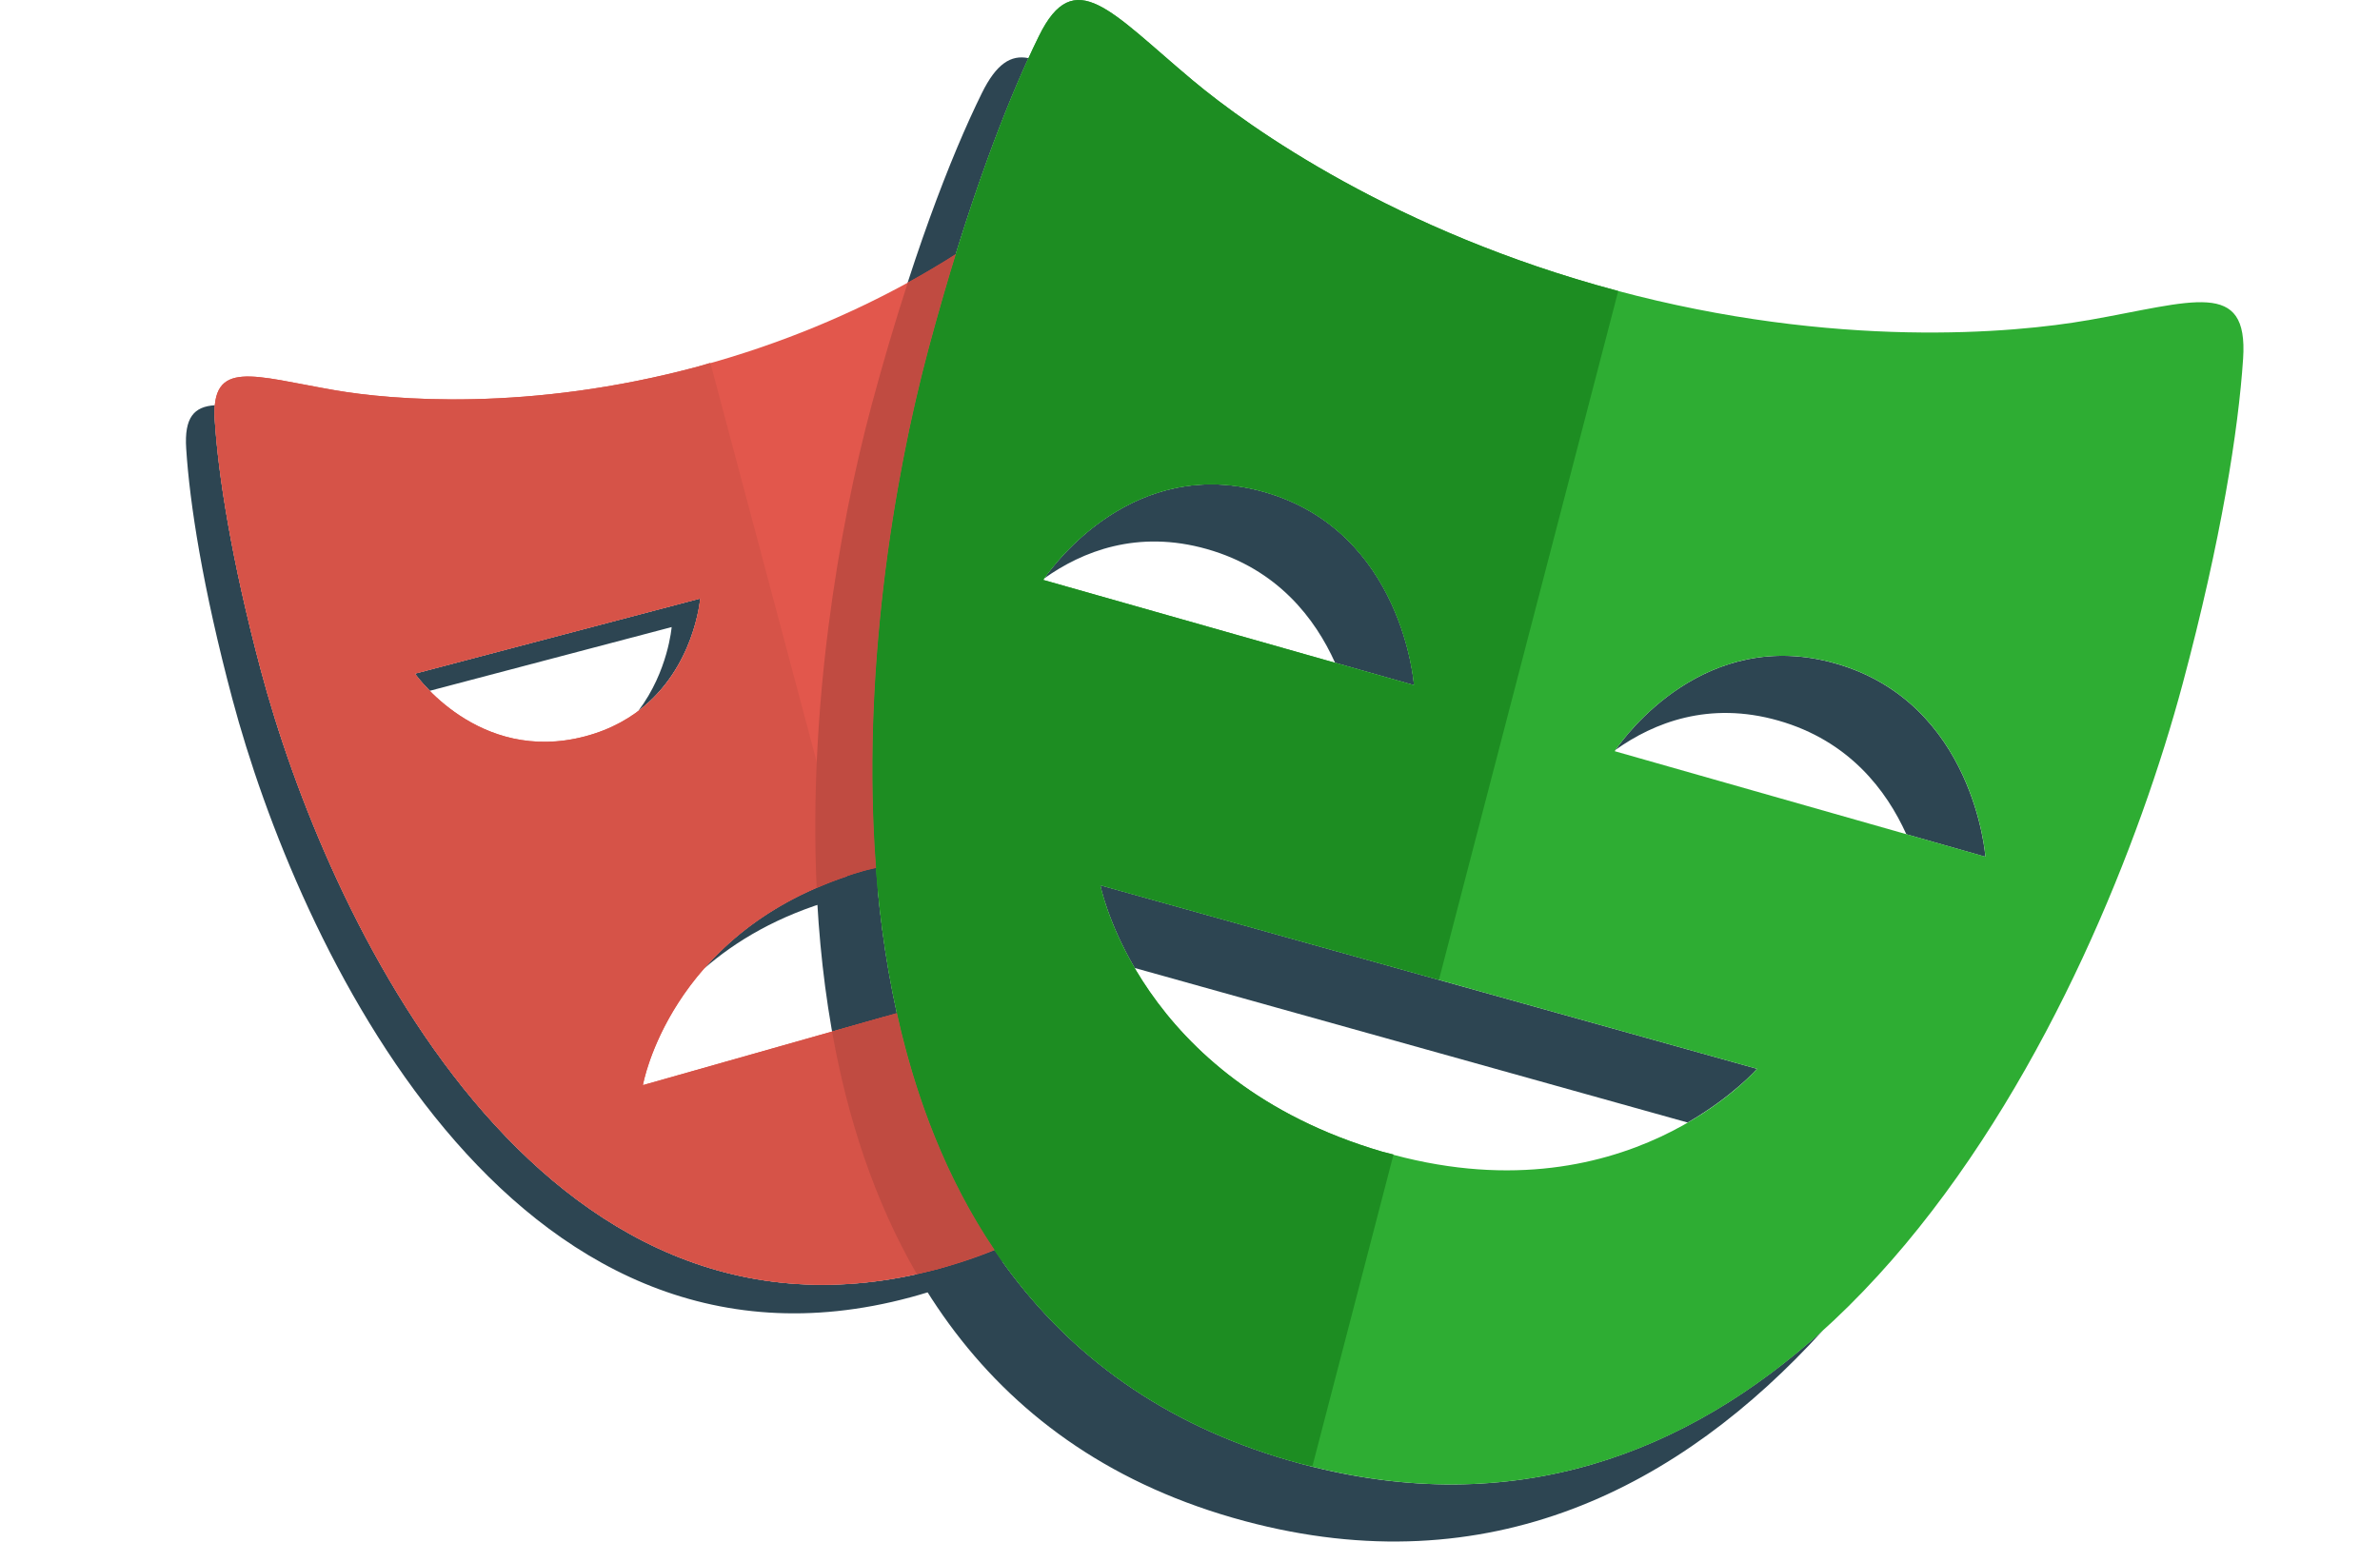 <svg width="64" height="42" viewBox="0 0 64 42" fill="none" xmlns="http://www.w3.org/2000/svg">
  <path d="M23.236 23.419C21.171 24.005 19.816 25.032 18.923 26.059C19.778 25.311 20.923 24.624 22.468 24.186C24.048 23.739 25.396 23.742 26.509 23.956V23.085C25.559 22.999 24.47 23.068 23.236 23.418L23.236 23.419ZM18.829 16.097L11.159 18.118C11.159 18.118 11.298 18.315 11.557 18.579L18.061 16.865C18.061 16.865 17.968 18.053 17.168 19.115C18.682 17.97 18.829 16.097 18.829 16.097ZM25.25 34.124C14.455 37.031 8.744 24.521 7.015 18.029C6.217 15.031 5.868 12.761 5.775 11.297C5.766 11.164 5.768 11.031 5.78 10.899C5.22 10.933 4.952 11.224 5.007 12.065C5.1 13.529 5.449 15.799 6.248 18.797C7.976 25.289 13.688 37.799 24.482 34.891C26.831 34.258 28.597 33.105 29.921 31.633C28.7 32.736 27.172 33.605 25.25 34.124ZM27.278 8.441V9.209H31.512C31.425 8.937 31.338 8.692 31.251 8.441H27.278Z" fill="#2D4552"/>
  <path d="M32.458 14.768C34.363 15.309 35.369 16.643 35.902 17.825L38.025 18.428C38.025 18.428 37.736 14.293 33.995 13.231C30.497 12.237 28.344 15.175 28.082 15.555C29.099 14.83 30.585 14.236 32.458 14.768ZM49.358 17.844C45.856 16.845 43.704 19.789 43.446 20.165C44.465 19.44 45.95 18.846 47.822 19.38C49.723 19.922 50.729 21.255 51.263 22.437L53.389 23.043C53.389 23.043 53.095 18.907 49.358 17.844ZM47.249 28.746L29.588 23.808C29.588 23.808 29.779 24.777 30.512 26.033L45.382 30.19C46.606 29.482 47.249 28.746 47.249 28.746ZM35.005 39.373C21.02 35.624 22.711 17.806 24.974 9.363C25.905 5.884 26.863 3.298 27.657 1.564C27.184 1.466 26.791 1.716 26.403 2.504C25.56 4.215 24.481 7 23.438 10.899C21.176 19.342 19.485 37.159 33.468 40.908C40.059 42.674 45.194 39.99 49.022 35.776C45.389 39.066 40.75 40.912 35.005 39.373Z" fill="#2D4552"/>
  <path d="M27.278 29.948V26.352L17.288 29.185C17.288 29.185 18.026 24.896 23.236 23.418C24.817 22.97 26.165 22.973 27.278 23.188V8.441H32.28C31.736 6.758 31.209 5.462 30.766 4.562C30.034 3.072 29.283 4.059 27.58 5.484C26.38 6.487 23.348 8.625 18.784 9.855C14.221 11.086 10.532 10.759 8.992 10.493C6.81 10.116 5.668 9.637 5.775 11.297C5.869 12.761 6.217 15.031 7.016 18.028C8.744 24.521 14.456 37.03 25.25 34.122C28.07 33.362 30.06 31.861 31.44 29.947H27.278V29.948ZM11.157 18.117L18.829 16.096C18.829 16.096 18.605 19.048 15.729 19.805C12.853 20.563 11.157 18.117 11.157 18.117Z" fill="#E2574C"/>
  <path d="M56.149 8.611C54.155 8.961 49.371 9.396 43.459 7.812C37.545 6.228 33.622 3.458 32.067 2.156C29.863 0.31 28.894 -0.972 27.94 0.968C27.096 2.679 26.018 5.464 24.974 9.364C22.712 17.807 21.021 35.624 35.005 39.373C48.986 43.119 56.428 26.843 58.691 18.399C59.735 14.501 60.193 11.549 60.319 9.646C60.462 7.489 58.981 8.115 56.15 8.612L56.149 8.611ZM28.054 15.597C28.054 15.597 30.258 12.169 33.995 13.231C37.735 14.294 38.025 18.428 38.025 18.428L28.054 15.597ZM37.178 30.976C30.604 29.05 29.589 23.808 29.589 23.808L47.249 28.746C47.249 28.745 43.685 32.878 37.178 30.976ZM43.421 20.203C43.421 20.203 45.622 16.777 49.359 17.843C53.095 18.907 53.39 23.041 53.39 23.041L43.421 20.203Z" fill="#2EAD33"/>
  <path d="M23.787 27.343L17.288 29.184C17.288 29.184 17.995 25.163 22.782 23.568L19.102 9.758L18.784 9.854C14.221 11.085 10.532 10.759 8.992 10.492C6.81 10.116 5.668 9.637 5.775 11.296C5.869 12.761 6.217 15.03 7.016 18.028C8.744 24.52 14.456 37.03 25.25 34.122L25.569 34.023L23.787 27.343ZM11.158 18.117L18.83 16.096C18.83 16.096 18.606 19.047 15.73 19.805C12.854 20.563 11.158 18.117 11.158 18.117Z" fill="#D65348"/>
  <path d="M37.473 31.048L37.175 30.976C30.602 29.05 29.587 23.808 29.587 23.808L38.694 26.353L43.516 7.826L43.457 7.811C37.544 6.227 33.62 3.457 32.066 2.155C29.862 0.309 28.892 -0.973 27.938 0.967C27.096 2.678 26.017 5.463 24.973 9.363C22.711 17.806 21.02 35.623 35.004 39.372L35.291 39.437L37.473 31.048ZM28.053 15.596C28.053 15.596 30.257 12.168 33.994 13.231C37.734 14.293 38.024 18.428 38.024 18.428L28.053 15.596Z" fill="#1D8D22"/>
  <path d="M24.118 27.248L22.375 27.743C22.787 30.064 23.512 32.292 24.651 34.26C24.85 34.216 25.046 34.178 25.248 34.123C25.756 33.983 26.255 33.812 26.741 33.611C25.468 31.722 24.626 29.546 24.118 27.248ZM23.437 10.9C22.542 14.242 21.74 19.054 21.961 23.88C22.375 23.697 22.801 23.543 23.236 23.417L23.558 23.345C23.165 18.19 24.015 12.937 24.974 9.363C25.201 8.516 25.444 7.672 25.702 6.834C25.28 7.104 24.85 7.359 24.411 7.6C24.058 8.691 23.733 9.792 23.437 10.9Z" fill="#C04B41"/>
</svg>
